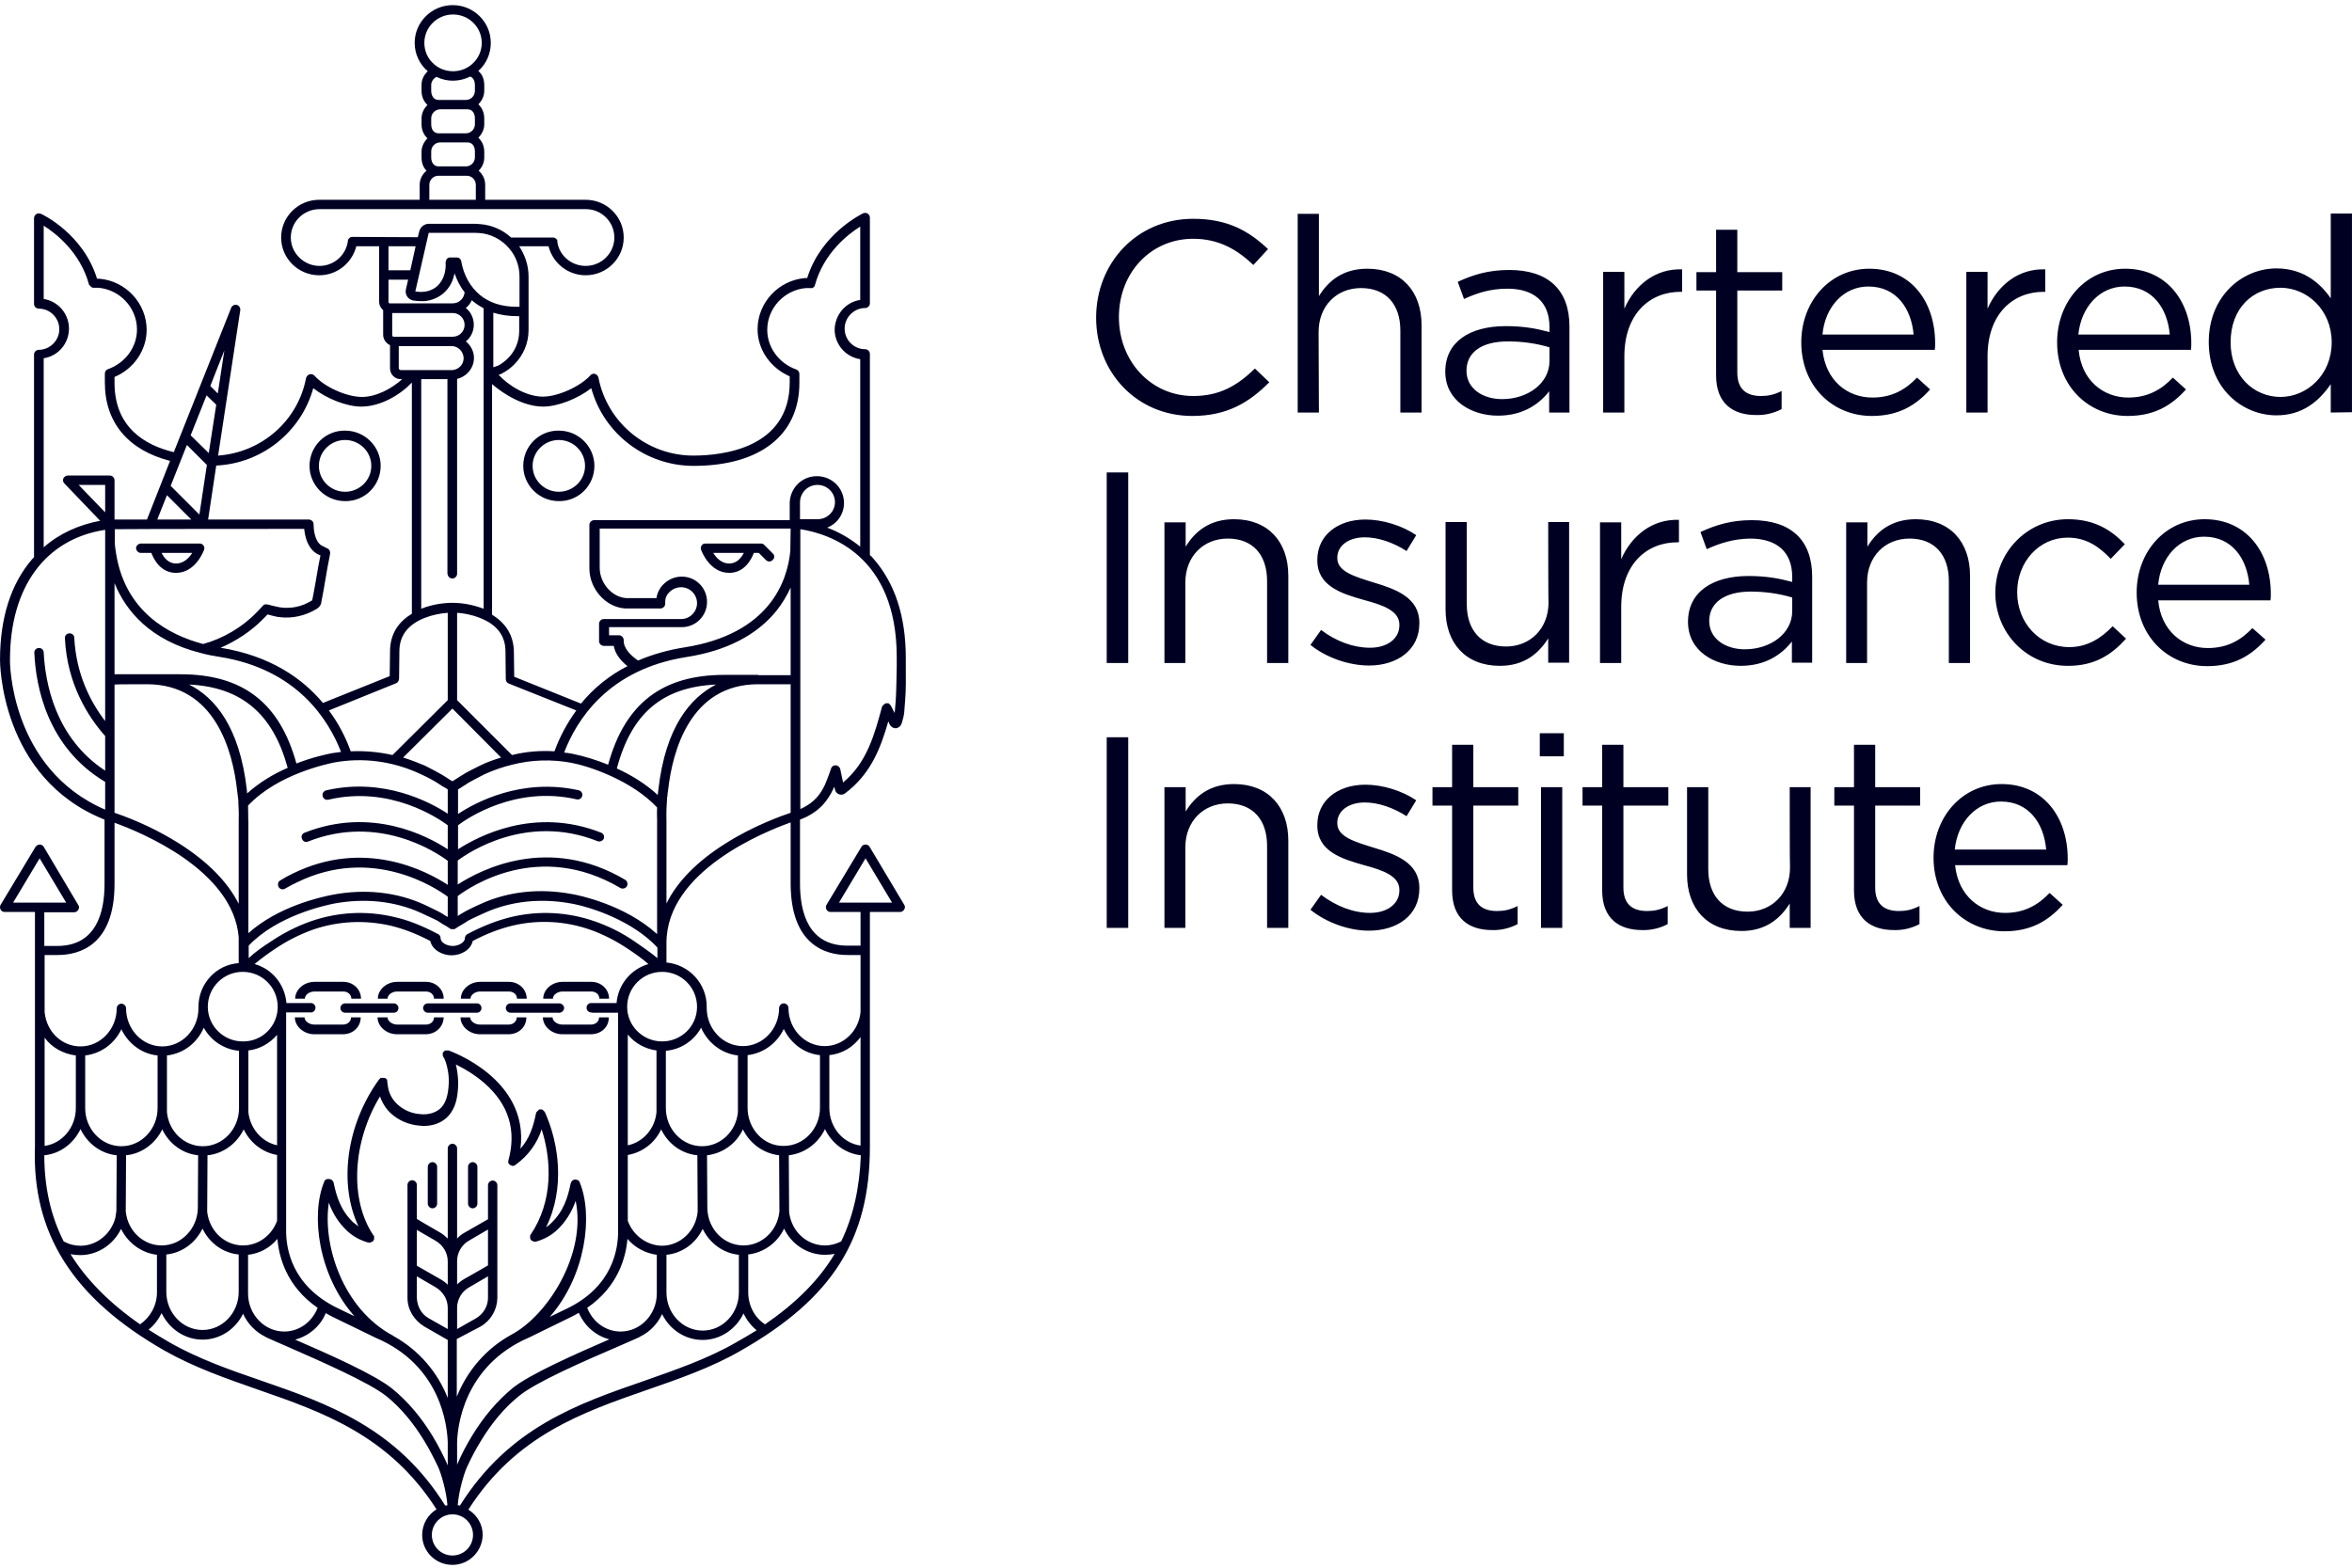 <svg width="150" height="100" viewBox="0 0 150 100" fill="none" xmlns="http://www.w3.org/2000/svg">
<path d="M76.035 26.533C72.513 26.533 69.906 23.767 69.906 20.265C69.906 16.783 72.493 13.957 76.095 13.957C78.303 13.957 79.637 14.733 80.87 15.888L79.935 16.902C78.9 15.927 77.746 15.231 76.095 15.231C73.388 15.231 71.359 17.4 71.359 20.226C71.359 23.051 73.408 25.26 76.095 25.26C77.766 25.26 78.881 24.623 80.035 23.509L80.95 24.384C79.657 25.678 78.264 26.533 76.035 26.533ZM84.114 26.315H82.761V13.639H84.114V18.892C84.711 17.917 85.646 17.141 87.198 17.141C89.387 17.141 90.661 18.594 90.661 20.743V26.315H89.308V21.081C89.308 19.41 88.392 18.375 86.8 18.375C85.248 18.375 84.094 19.509 84.094 21.181L84.114 26.315ZM93.526 23.648C93.526 24.802 94.581 25.459 95.794 25.459C97.446 25.459 98.819 24.444 98.819 23.031V22.156C97.963 21.897 97.068 21.778 96.172 21.778C94.461 21.778 93.526 22.494 93.526 23.648ZM93.367 19.071L92.969 17.977C93.964 17.519 94.939 17.221 96.252 17.221C98.719 17.221 100.093 18.474 100.093 20.823V26.315H98.799V24.961C98.162 25.777 97.128 26.514 95.536 26.514C93.864 26.514 92.173 25.578 92.173 23.708C92.173 21.798 93.745 20.803 96.033 20.803C97.187 20.803 98.003 20.962 98.819 21.181V20.862C98.819 19.25 97.824 18.415 96.133 18.415C95.038 18.415 94.203 18.693 93.367 19.071ZM103.595 26.315H102.242V17.34H103.595V19.688C104.251 18.196 105.565 17.121 107.276 17.181V18.614H107.176C105.207 18.614 103.595 20.027 103.595 22.733C103.595 22.753 103.595 26.315 103.595 26.315ZM110.798 23.767C110.798 24.862 111.415 25.26 112.31 25.26C112.768 25.26 113.146 25.18 113.624 24.942V26.096C113.126 26.354 112.569 26.494 111.992 26.474C110.539 26.474 109.445 25.757 109.445 23.947V18.534H108.191V17.36H109.445V14.654H110.798V17.36H113.663V18.534H110.798V23.767ZM122.041 21.34C121.901 19.708 120.966 18.276 119.155 18.276C117.583 18.276 116.39 19.569 116.23 21.34H122.041ZM119.414 25.359C120.648 25.359 121.523 24.862 122.26 24.086L123.095 24.842C122.18 25.857 121.086 26.533 119.374 26.533C116.887 26.533 114.877 24.643 114.877 21.837C114.877 19.231 116.708 17.141 119.215 17.141C121.882 17.141 123.414 19.25 123.414 21.897C123.414 22.016 123.414 22.156 123.394 22.315H116.23C116.429 24.285 117.822 25.359 119.414 25.359ZM126.757 26.315H125.404V17.34H126.757V19.688C127.413 18.196 128.727 17.121 130.438 17.181V18.614H130.339C128.369 18.614 126.757 20.027 126.757 22.733V26.315ZM138.378 21.34C138.238 19.708 137.303 18.276 135.492 18.276C133.92 18.276 132.726 19.569 132.547 21.34H138.378ZM135.731 25.359C136.965 25.359 137.84 24.862 138.577 24.086L139.412 24.842C138.497 25.857 137.403 26.533 135.691 26.533C133.204 26.533 131.194 24.643 131.194 21.837C131.194 19.231 133.025 17.141 135.532 17.141C138.199 17.141 139.751 19.25 139.751 21.897C139.751 22.016 139.751 22.156 139.731 22.315H132.567C132.746 24.285 134.159 25.359 135.731 25.359ZM145.442 18.355C143.691 18.355 142.258 19.648 142.258 21.837C142.258 23.966 143.73 25.32 145.442 25.32C147.113 25.32 148.705 23.927 148.705 21.837C148.705 19.748 147.113 18.355 145.442 18.355ZM148.645 26.315V24.504C147.909 25.578 146.854 26.494 145.183 26.494C143.014 26.494 140.865 24.782 140.865 21.817C140.865 18.872 143.014 17.121 145.183 17.121C146.854 17.121 147.949 18.017 148.645 19.032V13.619H149.998V26.295L148.645 26.315Z" fill="#000023"/>
<path d="M70.581 42.293H71.954V30.135H70.581V42.293ZM75.596 42.293H74.263V33.319H75.616V34.871C76.213 33.896 77.148 33.12 78.7 33.12C80.889 33.12 82.162 34.572 82.162 36.722V42.293H80.809V37.06C80.809 35.388 79.894 34.354 78.302 34.354C76.75 34.354 75.596 35.488 75.596 37.159V42.293ZM87.316 42.452C86.023 42.452 84.59 41.955 83.575 41.139L84.252 40.184C85.227 40.92 86.321 41.318 87.376 41.318C88.45 41.318 89.246 40.761 89.246 39.886V39.846C89.246 38.95 88.172 38.592 86.998 38.274C85.585 37.876 84.013 37.398 84.013 35.747V35.707C84.013 34.155 85.306 33.14 87.077 33.14C88.172 33.14 89.406 33.518 90.321 34.135L89.704 35.15C88.868 34.612 87.913 34.274 87.038 34.274C85.983 34.274 85.287 34.831 85.287 35.568V35.607C85.287 36.463 86.401 36.781 87.615 37.159C89.008 37.577 90.52 38.114 90.52 39.726V39.766C90.52 41.458 89.107 42.452 87.316 42.452ZM98.738 33.299H100.071V42.273H98.738V40.721C98.121 41.696 97.206 42.472 95.654 42.472C93.465 42.472 92.191 41.02 92.191 38.871V33.299H93.544V38.532C93.544 40.204 94.46 41.239 96.052 41.239C97.584 41.239 98.758 40.104 98.758 38.433C98.738 38.453 98.738 33.299 98.738 33.299ZM103.394 42.293H102.041V33.319H103.394V35.667C104.051 34.175 105.364 33.1 107.076 33.16V34.592H106.976C105.006 34.592 103.394 36.005 103.394 38.712V42.293ZM109.006 39.607C109.006 40.761 110.06 41.418 111.274 41.418C112.926 41.418 114.299 40.403 114.299 38.99V38.114C113.443 37.856 112.548 37.736 111.652 37.736C109.961 37.736 109.006 38.473 109.006 39.607ZM108.847 35.03L108.449 33.936C109.443 33.478 110.419 33.18 111.732 33.18C114.199 33.18 115.572 34.433 115.572 36.781V42.273H114.279V40.92C113.642 41.736 112.607 42.472 111.015 42.472C109.344 42.472 107.653 41.537 107.653 39.667C107.653 37.756 109.225 36.742 111.513 36.742C112.667 36.742 113.483 36.901 114.299 37.12V36.801C114.299 35.189 113.304 34.354 111.612 34.354C110.538 34.373 109.682 34.652 108.847 35.03ZM119.094 42.293H117.741V33.319H119.094V34.871C119.691 33.896 120.627 33.12 122.179 33.12C124.368 33.12 125.641 34.572 125.641 36.722V42.293H124.288V37.06C124.288 35.388 123.373 34.354 121.781 34.354C120.229 34.354 119.074 35.488 119.074 37.159V42.293H119.094ZM127.253 37.816C127.253 35.269 129.243 33.12 131.889 33.12C133.6 33.12 134.675 33.836 135.511 34.712L134.615 35.647C133.899 34.911 133.103 34.294 131.869 34.294C130.039 34.294 128.646 35.846 128.646 37.776C128.646 39.746 130.078 41.278 131.969 41.278C133.123 41.278 134.018 40.701 134.735 39.945L135.59 40.741C134.675 41.756 133.6 42.472 131.909 42.472C129.243 42.492 127.253 40.363 127.253 37.816ZM143.45 37.299C143.311 35.667 142.376 34.234 140.565 34.234C138.993 34.234 137.799 35.528 137.64 37.299H143.45ZM140.804 41.338C142.038 41.338 142.913 40.841 143.649 40.065L144.485 40.801C143.57 41.816 142.475 42.492 140.764 42.492C138.277 42.492 136.267 40.602 136.267 37.796C136.267 35.189 138.098 33.12 140.605 33.12C143.271 33.12 144.823 35.229 144.823 37.876C144.823 37.995 144.823 38.134 144.803 38.294H137.64C137.819 40.244 139.212 41.338 140.804 41.338ZM70.581 59.187H71.954V47.029H70.581V59.187ZM75.596 59.187H74.263V50.213H75.616V51.765C76.213 50.79 77.148 50.014 78.7 50.014C80.889 50.014 82.162 51.467 82.162 53.616V59.187H80.809V53.954C80.809 52.282 79.894 51.248 78.302 51.248C76.75 51.248 75.596 52.382 75.596 54.053V59.187ZM83.575 58.033L84.252 57.078C85.227 57.814 86.321 58.232 87.376 58.232C88.45 58.232 89.246 57.675 89.246 56.799V56.76C89.246 55.864 88.172 55.506 86.998 55.188C85.585 54.79 84.013 54.312 84.013 52.66V52.621C84.013 51.069 85.306 50.054 87.077 50.054C88.172 50.054 89.406 50.432 90.321 51.049L89.704 52.063C88.868 51.526 87.913 51.188 87.038 51.188C85.983 51.188 85.287 51.745 85.287 52.481V52.521C85.287 53.377 86.401 53.695 87.615 54.073C89.008 54.491 90.52 55.028 90.52 56.64V56.68C90.52 58.391 89.107 59.366 87.296 59.366C86.023 59.366 84.59 58.849 83.575 58.033ZM93.962 56.62C93.962 57.715 94.579 58.113 95.475 58.113C95.932 58.113 96.31 58.033 96.788 57.794V58.948C96.29 59.207 95.733 59.346 95.156 59.327C93.704 59.327 92.609 58.61 92.609 56.799V51.387H91.356V50.213H92.609V47.507H93.962V50.213H96.828V51.387H93.962V56.62ZM98.28 59.187H99.633V50.213H98.28V59.187ZM98.201 48.243H99.733V46.77H98.201V48.243ZM103.534 56.62C103.534 57.715 104.15 58.113 105.046 58.113C105.504 58.113 105.882 58.033 106.359 57.794V58.948C105.862 59.207 105.305 59.346 104.728 59.327C103.275 59.327 102.18 58.61 102.18 56.799V51.387H100.927V50.213H102.18V47.507H103.534V50.213H106.399V51.387H103.534V56.62ZM114.14 50.213H115.473V59.187H114.14V57.635C113.523 58.61 112.607 59.386 111.055 59.386C108.866 59.386 107.593 57.934 107.593 55.785V50.213H108.946V55.446C108.946 57.118 109.861 58.153 111.453 58.153C112.985 58.153 114.159 57.018 114.159 55.347C114.14 55.347 114.14 50.213 114.14 50.213ZM119.592 56.62C119.592 57.715 120.209 58.113 121.104 58.113C121.562 58.113 121.94 58.033 122.417 57.794V58.948C121.92 59.207 121.363 59.346 120.786 59.327C119.333 59.327 118.239 58.61 118.239 56.799V51.387H116.985V50.213H118.239V47.507H119.592V50.213H122.457V51.387H119.592V56.62ZM130.496 54.193C130.357 52.561 129.422 51.128 127.611 51.128C126.039 51.128 124.845 52.422 124.666 54.193H130.496ZM127.87 58.232C129.103 58.232 129.979 57.735 130.715 56.959L131.551 57.715C130.636 58.73 129.541 59.406 127.83 59.406C125.343 59.406 123.313 57.516 123.313 54.71C123.313 52.103 125.144 50.014 127.651 50.014C130.317 50.014 131.869 52.123 131.869 54.77C131.869 54.889 131.869 55.028 131.849 55.188H124.686C124.885 57.138 126.278 58.232 127.87 58.232ZM57.13 44.621C57.11 44.86 57.09 45.119 57.07 45.358C57.07 45.397 57.05 45.437 57.05 45.477L56.831 45.039C56.812 45.019 56.792 44.98 56.772 44.96L56.752 44.94L56.732 44.92L56.712 44.9L56.692 44.88L56.652 44.86H56.632C56.612 44.86 56.612 44.86 56.593 44.86H56.533C56.513 44.86 56.493 44.86 56.473 44.88C56.453 44.88 56.453 44.88 56.433 44.9H56.413L56.394 44.92L56.374 44.94L56.354 44.96L56.334 44.98L56.314 44.999L56.294 45.019L56.274 45.039C56.274 45.039 56.274 45.059 56.254 45.079C55.777 46.83 55.299 48.641 53.767 49.914L53.588 49.059C53.548 48.9 53.389 48.8 53.23 48.82C53.13 48.84 53.051 48.9 53.011 48.999C52.971 49.099 52.931 49.218 52.892 49.337C52.812 49.576 52.712 49.815 52.613 50.054C52.354 50.611 51.956 51.208 51.041 51.606V33.757C52.852 34.035 57.19 35.388 57.19 41.915C57.19 42.114 57.19 42.333 57.19 42.532C57.17 43.248 57.17 43.945 57.13 44.621ZM51.021 32.045C51.021 31.428 51.518 30.931 52.135 30.931C52.752 30.931 53.25 31.428 53.25 32.026C53.25 32.642 52.752 33.12 52.135 33.12H51.021C51.021 33.14 51.021 32.045 51.021 32.045ZM54.046 60.918H54.881V64.56C54.762 65.794 53.767 66.729 52.593 66.729C51.319 66.729 50.285 65.634 50.285 64.301C50.285 64.142 50.145 64.003 49.986 64.003C49.827 64.003 49.688 64.142 49.688 64.301C49.688 65.634 48.653 66.729 47.38 66.729C46.106 66.729 45.071 65.634 45.071 64.301C45.071 64.261 45.071 64.242 45.071 64.202C45.071 62.749 43.957 61.535 42.504 61.396V60.142C42.504 55.546 48.812 53.038 50.424 52.461V56.342C50.424 60.321 52.693 60.918 54.046 60.918ZM54.881 73.076C53.747 72.917 52.892 71.903 52.892 70.669V67.306C53.687 67.226 54.404 66.808 54.881 66.152V73.076ZM53.648 79.185L53.608 79.205C53.289 79.365 52.951 79.444 52.613 79.444C51.558 79.444 50.643 78.708 50.384 77.633C50.344 77.494 50.325 77.355 50.325 77.215C50.325 77.156 50.325 77.096 50.325 77.056L50.305 73.693C51.319 73.574 52.175 72.937 52.613 72.022C53.051 72.937 53.886 73.574 54.901 73.693C54.822 75.763 54.424 77.574 53.648 79.185ZM48.792 84.478C48.116 84.041 47.718 83.265 47.718 82.429V80.021C48.713 79.902 49.568 79.285 50.006 78.37C50.484 79.384 51.498 80.041 52.613 80.041C52.832 80.041 53.031 80.021 53.23 79.981C52.235 81.653 50.782 83.105 48.792 84.478ZM46.942 85.632C45.111 86.687 43.062 87.384 41.092 88.08C36.833 89.553 32.456 91.065 29.331 96.04C29.292 96.02 29.252 96.02 29.192 96.02C29.252 95.144 29.59 94.01 29.769 93.612C30.048 92.995 30.346 92.438 30.665 91.921C31.361 90.766 32.177 89.791 33.092 89.055C34.167 88.16 37.331 86.787 39.42 85.891C39.957 85.652 40.435 85.454 40.773 85.294L40.793 85.274C41.43 84.976 41.927 84.459 42.226 83.822C42.703 84.797 43.678 85.473 44.813 85.473C45.947 85.473 46.942 84.777 47.419 83.782C47.618 84.2 47.897 84.558 48.255 84.856C47.837 85.115 47.399 85.374 46.942 85.632ZM28.854 99.223C28.118 99.223 27.541 98.626 27.541 97.91C27.541 97.194 28.137 96.597 28.854 96.597C29.59 96.597 30.167 97.194 30.167 97.91C30.167 98.626 29.59 99.223 28.854 99.223ZM16.636 88.06C14.666 87.384 12.617 86.667 10.786 85.613C10.328 85.354 9.89 85.075 9.473 84.817C9.831 84.538 10.109 84.16 10.308 83.762C10.786 84.757 11.781 85.453 12.915 85.453C14.049 85.453 15.024 84.777 15.502 83.802C15.8 84.459 16.318 84.976 16.934 85.274C16.934 85.274 16.954 85.274 16.954 85.294C17.293 85.454 17.77 85.652 18.308 85.891C20.397 86.807 23.541 88.18 24.635 89.055C25.551 89.791 26.366 90.766 27.063 91.921C27.381 92.438 27.68 93.015 27.958 93.612C28.137 94.01 28.476 95.144 28.535 96.02C28.496 96.02 28.456 96.04 28.396 96.04C25.292 91.065 20.894 89.533 16.636 88.06ZM8.935 84.478C6.985 83.125 5.513 81.633 4.498 80.001C4.697 80.041 4.896 80.061 5.115 80.061C6.229 80.061 7.224 79.404 7.721 78.389C8.159 79.285 9.015 79.922 10.01 80.041V82.449C10.01 83.265 9.592 84.021 8.935 84.478ZM4.06 79.185C3.224 77.534 2.826 75.703 2.826 73.693C3.841 73.594 4.697 72.937 5.135 72.022C5.572 72.937 6.428 73.594 7.443 73.693L7.423 77.136V77.235C7.403 77.375 7.383 77.514 7.363 77.653C7.105 78.708 6.169 79.464 5.135 79.464C4.776 79.464 4.438 79.384 4.14 79.225C4.1 79.205 4.06 79.185 4.06 79.185ZM0.837 57.575L2.528 54.75L4.219 57.575H0.837ZM4.836 67.326V70.689C4.836 71.902 3.981 72.937 2.846 73.096V66.192C3.304 66.828 4.04 67.226 4.836 67.326ZM3.185 60.918H3.682C5.035 60.918 7.304 60.321 7.304 56.382V56.362V52.481C8.895 53.058 14.865 55.466 15.223 59.784V61.436C13.771 61.535 12.656 62.769 12.656 64.222C12.656 64.261 12.656 64.281 12.656 64.321C12.656 65.654 11.622 66.749 10.348 66.749C9.075 66.749 8.04 65.654 8.04 64.321C8.04 64.162 7.901 64.023 7.741 64.023C7.582 64.023 7.443 64.162 7.443 64.321C7.443 65.654 6.408 66.749 5.135 66.749C3.941 66.749 2.966 65.814 2.846 64.56V64.54V60.918C2.826 60.918 3.185 60.918 3.185 60.918ZM0.638 42.074C0.638 37.438 2.906 34.373 6.707 33.797V45.994C5.771 44.781 4.856 43.01 4.737 40.681C4.737 40.522 4.597 40.383 4.418 40.403C4.259 40.403 4.12 40.542 4.14 40.721C4.279 43.606 5.592 45.696 6.707 46.95V49.158C3.523 47.069 2.886 43.567 2.787 41.617C2.787 41.458 2.647 41.318 2.468 41.338C2.309 41.338 2.17 41.477 2.19 41.657C2.289 43.786 3.005 47.666 6.707 49.875V51.646C0.618 49.019 0.618 42.134 0.638 42.074ZM6.707 30.931V32.682L5.015 30.931H6.707ZM2.787 22.852C3.722 22.713 4.398 21.897 4.398 20.962C4.398 20.007 3.702 19.211 2.787 19.072V14.395C3.543 14.873 5.115 16.087 5.672 18.136V18.156L5.692 18.176L5.712 18.196L5.732 18.216L5.751 18.236L5.771 18.256L5.791 18.276L5.811 18.295C5.811 18.295 5.831 18.295 5.831 18.315L5.851 18.335H5.871C5.891 18.335 5.911 18.335 5.931 18.355H5.95C6.03 18.355 6.189 18.355 6.269 18.355C7.662 18.474 8.736 19.648 8.736 21.021C8.736 22.136 8 23.151 6.886 23.549C6.766 23.588 6.687 23.708 6.687 23.827V24.404C6.687 26.971 8.199 28.722 10.845 29.399L9.373 33.14H7.304V30.633C7.304 30.473 7.164 30.334 7.005 30.334H4.319C4.199 30.334 4.1 30.414 4.04 30.513C4 30.633 4.02 30.752 4.1 30.832L6.388 33.219C5.015 33.478 3.782 34.035 2.787 34.911V22.852ZM11.92 28.384L13.194 29.658L12.716 32.821L10.885 30.991L11.92 28.384ZM13.174 25.22L13.791 25.817L13.313 28.901L12.159 27.767L13.174 25.22ZM14.308 22.355L13.89 25.101L13.412 24.623C13.412 24.603 14.308 22.355 14.308 22.355ZM19.979 24.762C20.815 25.419 22.088 25.936 23.043 25.936C24.277 25.936 25.531 25.18 26.267 24.404V39.149C25.471 39.627 24.874 40.383 24.874 41.557L24.854 43.129L20.596 44.84C19.302 43.288 17.253 41.836 14.069 41.318C15.084 40.88 16.039 40.244 16.775 39.487L16.915 39.348C16.974 39.288 17.014 39.249 17.074 39.189L17.193 39.229C17.412 39.288 17.631 39.348 17.85 39.368C18.666 39.468 19.482 39.269 20.178 38.851C20.357 38.751 20.477 38.592 20.496 38.393C20.576 37.975 20.675 37.458 20.755 36.96C20.835 36.443 20.934 35.946 21.034 35.428C21.034 35.388 21.034 35.368 21.054 35.329C21.073 35.189 21.014 35.05 20.894 34.99C20.835 34.971 20.775 34.931 20.735 34.911C20.656 34.871 20.576 34.831 20.496 34.791C20.059 34.513 19.999 33.737 19.999 33.458C19.999 33.379 19.979 33.299 19.919 33.239C19.86 33.18 19.78 33.14 19.701 33.14C19.123 33.14 16.178 33.14 13.273 33.14L13.791 29.697C16.716 29.558 19.203 27.548 19.979 24.762ZM25.551 23.608C25.531 23.608 25.491 23.588 25.471 23.569C25.451 23.549 25.431 23.529 25.431 23.489V22.076H28.814H28.834C29.252 22.096 29.57 22.454 29.57 22.872C29.55 23.27 29.252 23.569 28.854 23.608H25.551ZM25.053 21.459C25.033 21.439 25.013 21.419 25.013 21.38V19.967H28.854H28.874C29.292 19.967 29.63 20.305 29.63 20.723C29.63 21.141 29.292 21.479 28.874 21.479H28.854H25.113C25.093 21.479 25.053 21.479 25.053 21.459ZM24.814 19.33C24.794 19.31 24.775 19.29 24.775 19.25V17.838H26.028L25.889 18.455C25.809 18.773 26.008 19.091 26.347 19.171C26.366 19.171 26.366 19.171 26.386 19.171C26.605 19.211 26.824 19.211 27.043 19.211C27.521 19.171 27.958 18.992 28.297 18.693C28.615 18.415 28.854 18.017 28.953 17.579C28.973 17.539 28.973 17.48 28.993 17.44C29.152 17.897 29.351 18.295 29.63 18.634C29.61 19.032 29.272 19.35 28.874 19.35H28.854H24.874C24.854 19.37 24.814 19.35 24.814 19.33ZM22.506 15.112C22.367 15.092 22.228 15.191 22.188 15.331V15.35C22.188 15.35 22.188 15.35 22.188 15.37C22.068 16.286 21.292 16.962 20.377 16.962C19.382 16.962 18.546 16.146 18.546 15.151C18.546 14.156 19.362 13.341 20.377 13.341H37.37C38.365 13.341 39.181 14.156 39.181 15.151C39.181 16.146 38.365 16.962 37.351 16.962C36.435 16.962 35.639 16.286 35.54 15.39V15.37C35.54 15.35 35.54 15.35 35.54 15.35V15.331V15.311C35.54 15.291 35.52 15.271 35.5 15.271C35.5 15.251 35.48 15.251 35.48 15.251L35.46 15.231L35.44 15.211L35.42 15.191C35.401 15.191 35.401 15.171 35.381 15.171H35.361C35.341 15.151 35.301 15.151 35.261 15.151H32.595C32.057 14.654 31.361 14.355 30.625 14.296C30.525 14.296 30.426 14.276 30.326 14.276H27.342C27.063 14.276 26.824 14.475 26.745 14.733L26.645 15.132L22.506 15.112ZM27.958 11.211H29.769C30.088 11.211 30.346 11.47 30.346 11.789V12.744H27.381V11.789C27.381 11.47 27.64 11.211 27.958 11.211ZM28.078 9.082H29.809C30.147 9.082 30.287 9.361 30.287 9.659V10.037C30.287 10.356 30.028 10.614 29.709 10.614H27.978C27.64 10.614 27.501 10.336 27.501 10.037V9.659C27.501 9.341 27.759 9.082 28.078 9.082ZM27.501 5.799V5.421C27.501 5.202 27.64 5.003 27.839 4.904C28.516 5.242 29.311 5.222 29.988 4.884C30.207 4.963 30.287 5.202 30.287 5.421V5.799C30.287 6.117 30.028 6.376 29.709 6.376H27.978C27.64 6.376 27.501 6.078 27.501 5.799ZM28.078 6.973H29.809C30.147 6.973 30.287 7.252 30.287 7.55V7.928C30.287 8.247 30.028 8.505 29.709 8.505H27.978C27.64 8.505 27.501 8.227 27.501 7.928V7.55C27.501 7.232 27.759 6.973 28.078 6.973ZM27.063 2.735C27.063 1.74 27.879 0.924 28.894 0.924C29.909 0.924 30.724 1.74 30.724 2.735C30.724 3.73 29.909 4.545 28.894 4.545C27.879 4.545 27.063 3.749 27.063 2.735ZM33.112 20.166V21.121C33.112 21.778 32.853 22.414 32.376 22.872C32.197 23.051 31.998 23.191 31.799 23.31C31.739 23.33 31.58 23.39 31.461 23.429V19.947C31.918 20.086 32.416 20.166 32.933 20.166H33.112ZM50.404 35.13C50.225 37.06 49.091 40.443 43.639 41.298C42.624 41.458 41.629 41.736 40.694 42.134C40.256 41.836 39.758 41.378 39.778 40.841C39.778 40.681 39.659 40.542 39.5 40.522H39.48H38.843V40.005H43.479C44.375 40.005 45.091 39.288 45.091 38.393C45.091 37.498 44.375 36.781 43.479 36.781C42.663 36.781 41.967 37.398 41.868 38.154H40.037C40.017 38.154 39.977 38.154 39.957 38.154C39.022 38.095 38.246 37.199 38.246 36.204V33.717H50.424L50.404 35.13ZM48.355 43.049H46.206C42.226 43.049 39.858 44.88 38.783 48.78C38.047 48.482 37.291 48.243 36.515 48.084C36.336 48.044 36.157 48.024 35.978 48.004C36.754 45.974 38.743 42.711 43.758 41.915C46.345 41.517 48.275 40.502 49.529 38.95C49.887 38.493 50.185 37.995 50.424 37.478V43.069H48.355V43.049ZM42.504 52.282C42.504 52.282 42.484 51.825 42.524 51.248C42.524 51.128 42.544 51.029 42.544 50.889L42.564 50.77C42.564 50.671 42.584 50.551 42.604 50.432C42.882 47.905 44.017 43.646 48.355 43.646H50.424V51.845C49.847 52.044 48.076 52.66 46.285 53.795C44.474 54.929 43.181 56.242 42.504 57.635V52.282ZM42.226 66.43C40.992 66.43 39.997 65.435 39.997 64.222C39.997 62.988 40.992 61.993 42.226 61.993C43.459 61.993 44.454 62.988 44.454 64.222C44.454 65.455 43.459 66.43 42.226 66.43ZM47.061 70.947C46.942 72.181 45.947 73.116 44.773 73.116C43.499 73.116 42.465 72.022 42.465 70.689V67.027C43.42 66.948 44.255 66.391 44.713 65.555C45.131 66.51 46.007 67.206 47.061 67.326V70.947ZM42.504 80.041C43.519 79.942 44.375 79.305 44.813 78.389C45.25 79.285 46.106 79.942 47.121 80.041V82.449C47.121 83.782 46.086 84.876 44.813 84.876C43.539 84.876 42.504 83.782 42.504 82.449V82.429C42.504 82.409 42.504 80.041 42.504 80.041ZM40.037 77.872V73.673C40.972 73.514 41.768 72.897 42.166 72.042C42.604 72.957 43.459 73.594 44.474 73.693L44.494 76.977C44.494 76.996 44.494 77.295 44.494 77.295C44.375 78.529 43.38 79.464 42.206 79.464C41.251 79.444 40.375 78.807 40.037 77.872ZM40.037 65.993C40.475 66.53 41.131 66.908 41.868 67.007V70.947C41.768 72.002 41.012 72.858 40.037 73.057V65.993ZM37.45 83.424C39.44 82.051 39.917 80.18 40.017 79.026C40.495 79.583 41.151 79.942 41.888 80.041V82.508C41.888 83.842 40.853 84.936 39.579 84.936C38.644 84.936 37.808 84.339 37.45 83.424ZM29.152 92.179C29.152 92.12 29.152 92.06 29.152 92C29.172 91.164 29.491 87.145 33.749 85.314L36.475 83.981C36.634 83.901 36.773 83.822 36.913 83.742C37.291 84.598 38.007 85.215 38.863 85.434C36.754 86.349 33.769 87.662 32.674 88.558C31.719 89.354 30.844 90.368 30.108 91.582C29.769 92.139 29.451 92.736 29.192 93.333L29.152 93.433C29.152 93.453 29.152 92.179 29.152 92.179ZM20.775 83.762C20.914 83.842 21.054 83.921 21.213 84.001L23.959 85.334C28.177 87.125 28.516 91.025 28.555 91.98C28.555 92.04 28.555 92.12 28.555 92.179V93.473C28.277 92.836 27.958 92.219 27.6 91.622C26.864 90.408 26.008 89.393 25.033 88.597C23.919 87.682 20.934 86.369 18.825 85.453C19.701 85.215 20.437 84.598 20.775 83.762ZM15.82 80.041C16.556 79.961 17.213 79.603 17.691 79.026C17.79 80.18 18.268 82.051 20.258 83.424C19.899 84.339 19.064 84.936 18.128 84.936C16.855 84.936 15.82 83.842 15.82 82.508V80.041ZM13.213 77.295L13.233 73.693C14.248 73.594 15.104 72.937 15.542 72.042C15.96 72.897 16.736 73.514 17.671 73.673V77.872C17.332 78.807 16.477 79.444 15.502 79.444C14.328 79.444 13.353 78.529 13.213 77.295ZM10.607 80.021C11.622 79.922 12.477 79.265 12.915 78.37C13.353 79.285 14.208 79.922 15.223 80.021V82.309V82.409C15.223 83.742 14.188 84.837 12.915 84.837C11.642 84.837 10.607 83.742 10.607 82.409C10.607 82.429 10.607 80.021 10.607 80.021ZM15.243 67.027V70.689C15.243 72.022 14.208 73.116 12.935 73.116C11.761 73.116 10.766 72.181 10.647 70.947V67.326C11.701 67.206 12.577 66.53 12.995 65.555C13.452 66.391 14.308 66.948 15.243 67.027ZM17.671 66.012V73.057C16.696 72.838 15.96 72.002 15.84 70.947V67.007C16.556 66.928 17.213 66.55 17.671 66.012ZM15.482 61.993C16.716 61.993 17.711 62.988 17.711 64.222C17.711 65.455 16.716 66.45 15.482 66.43C14.248 66.43 13.253 65.435 13.253 64.222C13.253 62.988 14.248 61.993 15.482 61.993ZM9.373 43.646C13.711 43.646 14.845 47.905 15.124 50.432C15.144 50.551 15.144 50.651 15.164 50.77L15.184 50.909C15.203 51.029 15.203 51.128 15.203 51.267C15.243 51.864 15.223 52.302 15.223 52.322V57.655C14.527 56.262 13.253 54.969 11.443 53.815C10.149 52.999 8.756 52.342 7.304 51.845V43.666C7.304 43.646 9.373 43.646 9.373 43.646ZM27.103 39.408C27.56 39.229 28.058 39.129 28.555 39.09V44.661L25.033 48.163C24.158 47.964 23.262 47.885 22.367 47.925C22.029 46.989 21.571 46.114 20.974 45.318L25.252 43.587C25.372 43.547 25.431 43.427 25.451 43.308L25.471 41.537C25.471 40.542 26.028 39.826 27.103 39.408ZM32.654 48.163L29.152 44.661V39.09C29.491 39.109 30.028 39.189 30.585 39.408C31.68 39.826 32.237 40.542 32.237 41.557L32.257 43.328C32.257 43.447 32.336 43.567 32.456 43.606L36.754 45.318C36.177 46.114 35.699 46.989 35.361 47.925C34.445 47.865 33.53 47.944 32.654 48.163ZM25.71 48.322L28.854 45.198L31.958 48.322C31.5 48.462 31.043 48.621 30.605 48.84C30.227 49.019 29.65 49.318 29.491 49.437C29.411 49.477 29.292 49.556 29.172 49.636L28.854 49.835C28.754 49.775 28.635 49.715 28.535 49.636C28.416 49.556 28.277 49.477 28.217 49.437C28.058 49.337 27.461 49.019 27.103 48.84C26.625 48.641 26.168 48.462 25.71 48.322ZM15.761 50.611C15.761 50.531 15.741 50.452 15.741 50.372C15.283 46.353 13.691 44.482 12.059 43.666C15.402 43.825 17.412 45.537 18.347 48.979C17.472 49.357 16.556 49.895 15.761 50.611ZM15.82 51.387C17.73 49.357 20.934 48.721 21.292 48.641C23.123 48.303 25.033 48.541 26.824 49.377C27.182 49.536 27.739 49.835 27.879 49.934C27.958 49.994 28.078 50.054 28.217 50.153C28.337 50.213 28.456 50.292 28.555 50.352V51.904C27.441 51.168 24.456 49.576 20.815 50.412C20.656 50.452 20.536 50.591 20.576 50.77C20.616 50.949 20.755 51.049 20.934 51.009H20.954C24.854 50.093 27.939 52.183 28.555 52.641V54.173C27.282 53.337 23.7 51.427 19.422 53.118C19.263 53.178 19.183 53.357 19.263 53.516C19.322 53.675 19.502 53.755 19.661 53.675C24.158 51.904 27.839 54.372 28.555 54.909V56.441C27.182 55.546 23.242 53.476 18.666 55.725C18.407 55.844 18.128 56.003 17.87 56.163C17.73 56.242 17.691 56.421 17.77 56.581C17.85 56.72 18.049 56.779 18.188 56.68C18.427 56.541 18.686 56.401 18.944 56.282C23.74 53.934 27.799 56.64 28.555 57.197V58.491C28.436 58.431 28.317 58.352 28.197 58.272C28.078 58.192 27.7 58.013 27.083 57.715C25.312 56.899 23.262 56.68 21.193 57.078C20.377 57.237 17.73 57.834 15.84 59.526V52.342C15.82 52.282 15.84 51.924 15.82 51.387ZM40.514 60.083C39.718 59.526 38.843 59.088 37.928 58.769C36.216 58.172 34.366 58.073 32.615 58.491C31.719 58.71 30.824 59.048 29.809 59.585C29.709 59.645 29.65 59.744 29.65 59.844C29.65 60.122 29.232 60.341 28.874 60.341C28.496 60.341 28.098 60.122 28.098 59.844C28.098 59.724 28.038 59.625 27.939 59.585C26.924 59.048 26.028 58.69 25.133 58.491C23.362 58.073 21.531 58.172 19.82 58.769C18.904 59.088 18.029 59.545 17.233 60.083C16.775 60.381 16.278 60.719 15.86 61.117V60.321C17.671 58.411 20.715 57.755 21.312 57.635C23.262 57.277 25.192 57.476 26.844 58.232C27.501 58.531 27.819 58.69 27.899 58.73C27.978 58.789 28.118 58.869 28.237 58.948C28.416 59.048 28.615 59.167 28.695 59.227L28.715 59.247C28.735 59.247 28.754 59.267 28.774 59.267H28.814H28.834C28.854 59.267 28.854 59.267 28.874 59.267H28.894C28.914 59.267 28.913 59.267 28.933 59.267H28.953C28.973 59.267 28.973 59.267 28.993 59.267C28.993 59.267 29.013 59.267 29.013 59.247C29.033 59.247 29.033 59.227 29.053 59.227C29.212 59.127 29.351 59.028 29.511 58.948C29.65 58.869 29.769 58.789 29.849 58.73C29.928 58.69 30.227 58.531 30.903 58.232C32.575 57.476 34.485 57.277 36.435 57.635C37.749 57.874 40.355 58.749 41.927 60.441V61.117C41.47 60.739 40.972 60.401 40.514 60.083ZM27.779 82.111C28.257 82.389 28.555 82.886 28.555 83.424V83.444V84.777L27.361 84.1C26.884 83.842 26.605 83.344 26.585 82.787V81.414L27.779 82.111ZM26.585 78.449L26.784 78.569L27.779 79.146C28.257 79.424 28.555 79.922 28.555 80.459V81.951C28.416 81.812 28.257 81.693 28.078 81.593L26.585 80.737V80.678C26.585 80.678 26.585 80.678 26.585 80.658C26.585 80.678 26.585 78.449 26.585 78.449ZM30.645 84.618C31.301 84.24 31.699 83.563 31.719 82.807V80.678V80.658V77.932V75.604C31.719 75.444 31.58 75.305 31.421 75.305C31.262 75.305 31.122 75.444 31.122 75.604V77.773L29.63 78.628C29.451 78.728 29.292 78.847 29.152 79.006V73.256C29.152 73.096 29.013 72.957 28.854 72.957C28.695 72.957 28.555 73.096 28.555 73.256V79.006C28.416 78.867 28.257 78.728 28.078 78.628L27.083 78.051L26.585 77.753V75.584C26.585 75.424 26.446 75.285 26.287 75.285C26.128 75.285 25.988 75.424 25.988 75.584V77.912V80.658V80.678V80.917V82.787C25.988 83.543 26.406 84.22 27.063 84.618L28.555 85.473V89.174C27.899 87.503 26.685 86.11 25.113 85.235L25.093 85.215C21.849 83.503 20.556 79.384 20.974 76.718C21.213 77.394 21.591 77.991 22.108 78.489C22.506 78.867 22.984 79.126 23.501 79.265H23.521C23.541 79.265 23.561 79.265 23.561 79.265C23.601 79.265 23.62 79.265 23.66 79.245L23.68 79.225C23.7 79.225 23.72 79.205 23.72 79.205H23.74H23.76C23.8 79.165 23.839 79.106 23.859 79.046C23.859 79.026 23.859 79.026 23.859 79.006V78.986V78.947V78.927C23.859 78.907 23.859 78.907 23.859 78.887V78.867L23.839 78.827L23.82 78.807C22.267 76.519 22.486 72.818 24.237 69.933C24.257 70.012 24.277 70.072 24.317 70.151C24.456 70.47 24.655 70.768 24.914 71.007C25.411 71.465 26.048 71.743 26.745 71.803C26.824 71.803 26.924 71.823 27.003 71.823C27.6 71.823 28.098 71.644 28.476 71.305C28.874 70.947 29.132 70.37 29.192 69.634C29.252 69.057 29.212 68.48 29.073 67.903C29.57 68.142 30.267 68.54 30.923 69.117C32.456 70.47 32.953 72.121 32.416 74.052C32.416 74.071 32.416 74.071 32.416 74.091V74.111V74.131V74.151C32.416 74.171 32.416 74.171 32.416 74.171V74.191C32.416 74.191 32.416 74.211 32.436 74.211L32.456 74.231C32.456 74.251 32.475 74.251 32.495 74.27C32.495 74.27 32.495 74.29 32.515 74.29C32.535 74.31 32.535 74.31 32.555 74.33C32.555 74.33 32.555 74.33 32.575 74.33C32.615 74.35 32.654 74.37 32.714 74.37C32.754 74.37 32.774 74.37 32.794 74.35C32.814 74.35 32.814 74.35 32.834 74.33C32.853 74.33 32.853 74.31 32.873 74.31C32.873 74.31 32.893 74.31 32.893 74.29C33.669 73.733 34.246 72.957 34.545 72.042C35.182 74.032 35.281 76.618 33.848 78.748C33.848 78.748 33.848 78.767 33.828 78.767L33.809 78.807V78.827C33.809 78.847 33.809 78.847 33.809 78.867V78.887C33.809 78.907 33.809 78.907 33.809 78.927V78.947C33.809 78.966 33.809 78.966 33.809 78.986C33.828 79.046 33.868 79.106 33.908 79.146H33.928H33.948C33.968 79.165 33.988 79.165 33.988 79.165L34.008 79.185C34.028 79.205 34.067 79.205 34.107 79.205C34.127 79.205 34.127 79.205 34.147 79.205H34.167C34.684 79.066 35.162 78.807 35.56 78.429C36.077 77.932 36.475 77.295 36.714 76.599C37.41 79.981 34.943 83.901 32.615 85.135C31.023 86.011 29.809 87.403 29.132 89.095V85.414L30.645 84.618ZM29.152 83.424C29.152 82.886 29.451 82.369 29.928 82.111C29.948 82.111 30.565 81.732 31.122 81.414V82.707V82.787C31.122 83.324 30.824 83.822 30.346 84.1L29.152 84.777V83.424ZM31.122 80.698V80.718C30.525 81.056 29.65 81.573 29.63 81.573C29.451 81.673 29.292 81.792 29.152 81.931V80.519V80.439C29.152 79.902 29.451 79.384 29.928 79.126L31.122 78.429V80.658C31.122 80.678 31.122 80.698 31.122 80.698ZM37.808 64.6H39.42V64.659V78.469C39.44 79.723 39.042 82.051 36.216 83.444L35.062 84.001C37.351 81.394 37.848 77.534 36.972 75.424C36.972 75.405 36.953 75.385 36.953 75.365C36.953 75.345 36.933 75.345 36.913 75.325L36.893 75.305C36.873 75.285 36.873 75.285 36.853 75.285C36.833 75.265 36.813 75.265 36.793 75.265L36.754 75.245H36.734H36.694C36.674 75.245 36.674 75.245 36.654 75.245H36.634C36.535 75.265 36.435 75.345 36.415 75.444C36.415 75.464 36.415 75.464 36.395 75.484C36.216 76.36 35.958 77.255 35.142 78.031C35.042 78.131 34.943 78.21 34.824 78.29C36.057 75.803 35.639 72.937 34.764 70.967L34.744 70.947C34.744 70.927 34.724 70.907 34.704 70.888L34.684 70.868L34.664 70.848L34.644 70.828L34.624 70.808C34.624 70.808 34.605 70.808 34.605 70.788C34.585 70.788 34.585 70.788 34.565 70.768H34.545C34.525 70.768 34.505 70.768 34.505 70.768H34.485C34.465 70.768 34.465 70.768 34.445 70.768H34.425H34.406C34.386 70.768 34.386 70.768 34.366 70.788L34.346 70.808L34.326 70.828L34.306 70.848C34.306 70.848 34.286 70.848 34.286 70.868L34.266 70.888L34.246 70.907L34.227 70.927C34.227 70.927 34.227 70.947 34.207 70.947C34.207 70.967 34.207 70.967 34.187 70.987V71.007C34.008 71.883 33.769 72.619 33.192 73.275C33.769 68.798 28.655 67.027 28.615 67.007H28.595H28.575H28.535H28.516C28.496 67.007 28.496 67.007 28.476 67.007H28.456C28.436 67.007 28.436 67.007 28.416 67.007H28.396L28.376 67.027H28.356L28.337 67.047L28.317 67.067C28.297 67.087 28.297 67.087 28.277 67.107L28.257 67.127C28.257 67.147 28.237 67.147 28.237 67.167V67.186C28.237 67.206 28.237 67.206 28.237 67.226V67.246V67.266V67.286V67.306V67.326V67.346L28.257 67.366V67.385C28.396 67.584 28.496 67.903 28.575 68.361C28.635 68.699 28.635 69.077 28.595 69.435C28.535 70.032 28.356 70.47 28.058 70.728C27.759 70.987 27.302 71.126 26.784 71.067C26.247 71.027 25.73 70.808 25.332 70.43C25.033 70.151 24.834 69.793 24.755 69.395C24.735 69.256 24.715 69.136 24.695 68.997V68.977C24.695 68.957 24.695 68.957 24.695 68.938V68.918C24.695 68.898 24.675 68.878 24.675 68.858C24.655 68.838 24.635 68.818 24.615 68.798L24.596 68.778H24.576C24.576 68.778 24.576 68.778 24.556 68.778C24.536 68.758 24.516 68.758 24.496 68.758H24.476C24.456 68.758 24.456 68.758 24.436 68.758H24.416C24.396 68.758 24.396 68.758 24.377 68.758H24.357H24.337C24.317 68.758 24.317 68.758 24.297 68.758H24.277C24.277 68.758 24.257 68.758 24.257 68.778L24.237 68.798L24.218 68.818L24.198 68.838L24.178 68.858L24.158 68.878C22.068 71.783 21.591 75.544 22.864 78.23C22.745 78.151 22.645 78.051 22.526 77.972C21.71 77.195 21.451 76.28 21.273 75.424C21.273 75.405 21.273 75.405 21.253 75.385C21.253 75.365 21.233 75.345 21.213 75.325C21.193 75.305 21.193 75.285 21.173 75.285C21.153 75.265 21.113 75.225 21.073 75.225C21.054 75.225 21.034 75.206 21.014 75.206H20.994H20.954C20.934 75.206 20.914 75.206 20.914 75.206H20.894C20.875 75.206 20.855 75.206 20.835 75.225H20.815C20.795 75.225 20.795 75.245 20.775 75.245L20.755 75.265L20.735 75.285L20.715 75.305L20.695 75.325C20.675 75.345 20.675 75.365 20.675 75.385C19.8 77.494 20.297 81.354 22.606 83.961L21.451 83.404C18.626 81.991 18.228 79.683 18.248 78.429V64.639V64.58H19.8C19.959 64.6 20.118 64.46 20.118 64.301C20.138 64.142 19.999 63.983 19.84 63.983C19.82 63.983 19.8 63.983 19.8 63.983H18.268C18.168 62.809 17.372 61.814 16.238 61.495C16.636 61.157 17.074 60.839 17.492 60.56C18.248 60.043 19.064 59.625 19.939 59.307C21.551 58.749 23.262 58.67 24.914 59.048C25.73 59.247 26.526 59.545 27.441 60.023C27.56 60.58 28.197 60.938 28.794 60.938C29.391 60.938 30.028 60.6 30.147 60.023C31.063 59.545 31.859 59.247 32.674 59.048C34.326 58.65 36.057 58.749 37.649 59.307C38.485 59.605 39.301 60.023 40.097 60.56C40.514 60.839 40.972 61.157 41.35 61.495C40.216 61.834 39.42 62.809 39.321 63.983H37.729C37.569 63.963 37.41 64.102 37.41 64.261C37.39 64.421 37.53 64.58 37.689 64.58C37.788 64.6 37.788 64.6 37.808 64.6ZM39.34 49.019C40.276 45.497 42.246 43.825 45.668 43.666C44.036 44.502 42.445 46.353 41.987 50.372C41.967 50.492 41.967 50.611 41.947 50.71C41.171 49.994 40.256 49.437 39.34 49.019ZM41.907 51.506C41.888 51.964 41.907 52.282 41.907 52.282V59.585C39.838 57.695 36.873 57.098 36.515 57.038C34.425 56.64 32.396 56.859 30.625 57.675C30.008 57.953 29.63 58.153 29.511 58.232C29.431 58.272 29.311 58.352 29.192 58.431V57.157C29.988 56.561 34.366 53.576 39.559 56.64C39.699 56.72 39.878 56.68 39.977 56.541C40.057 56.401 40.017 56.222 39.878 56.123C34.963 53.218 30.645 55.486 29.192 56.421V54.889C29.889 54.372 33.59 51.864 38.107 53.655C38.266 53.715 38.445 53.636 38.505 53.496C38.564 53.337 38.485 53.178 38.346 53.118C34.067 51.427 30.485 53.357 29.212 54.173V52.641C29.789 52.203 32.873 50.093 36.773 50.989C36.933 51.029 37.092 50.929 37.132 50.77C37.172 50.611 37.072 50.452 36.913 50.412C33.271 49.596 30.306 51.188 29.212 51.924V50.352C29.311 50.292 29.431 50.233 29.53 50.153C29.67 50.074 29.789 49.994 29.869 49.934C30.008 49.855 30.565 49.556 30.923 49.377C31.5 49.118 32.077 48.919 32.654 48.78C33.888 48.462 35.202 48.422 36.455 48.661C37.589 48.88 40.276 49.775 41.907 51.506ZM26.168 17.241H24.775V15.709H26.506L26.168 17.241ZM28.416 16.723C28.436 16.962 28.416 17.201 28.356 17.44C28.277 17.758 28.118 18.037 27.879 18.256C27.62 18.474 27.322 18.594 26.983 18.614C26.824 18.634 26.645 18.614 26.486 18.594L27.342 14.853H30.326C30.485 14.853 30.665 14.873 30.824 14.893C31.48 15.012 32.057 15.35 32.475 15.848C32.893 16.325 33.132 16.962 33.132 17.639V19.569H32.933C31.958 19.569 31.182 19.29 30.605 18.813C29.988 18.295 29.57 17.559 29.411 16.644C29.391 16.524 29.272 16.425 29.152 16.425H28.695C28.555 16.425 28.436 16.544 28.436 16.684C28.416 16.703 28.416 16.723 28.416 16.723ZM28.854 36.901C29.013 36.901 29.152 36.761 29.152 36.602V24.166C29.769 24.026 30.227 23.469 30.227 22.832C30.227 22.414 30.028 22.036 29.709 21.778C30.287 21.32 30.386 20.464 29.928 19.867C29.869 19.788 29.789 19.708 29.709 19.648C29.869 19.509 30.008 19.35 30.088 19.151C30.127 19.191 30.167 19.211 30.207 19.25C30.406 19.41 30.625 19.549 30.844 19.668V38.831C30.207 38.592 29.53 38.453 28.854 38.453C28.297 38.453 27.56 38.552 26.864 38.831V24.185H28.535V36.582C28.555 36.781 28.695 36.901 28.854 36.901ZM12.816 41.657C13.174 41.756 13.572 41.836 13.97 41.895C18.944 42.671 20.954 45.915 21.75 47.964C21.551 47.984 21.372 48.024 21.173 48.044C20.875 48.104 19.979 48.283 18.904 48.701C17.83 44.82 15.482 43.01 11.502 43.01H7.304V37.199C8.02 38.95 9.552 40.841 12.816 41.657ZM10.03 33.14L10.647 31.588L12.199 33.14H10.03ZM19.402 33.737C19.442 34.155 19.581 34.911 20.158 35.289C20.238 35.349 20.337 35.388 20.437 35.428C20.337 35.886 20.258 36.363 20.178 36.841C20.098 37.338 19.999 37.836 19.919 38.254C19.919 38.274 19.919 38.294 19.88 38.313C19.263 38.692 18.606 38.831 17.93 38.751C17.75 38.731 17.551 38.672 17.352 38.632C17.253 38.612 17.153 38.572 17.034 38.552H17.014C16.994 38.552 16.994 38.552 16.974 38.552H16.954H16.915C16.895 38.552 16.875 38.552 16.855 38.572H16.835L16.815 38.592L16.795 38.612L16.775 38.632L16.756 38.652C16.756 38.652 16.756 38.652 16.736 38.672C16.656 38.751 16.576 38.851 16.497 38.93C16.457 38.97 16.397 39.03 16.358 39.07C15.462 40.005 14.208 40.741 12.955 41.079C10.766 40.502 8 39.03 7.403 35.309C7.363 35.11 7.323 34.712 7.323 34.692V33.757C9.214 33.737 17.492 33.737 19.402 33.737ZM7.741 73.116C6.468 73.116 5.433 72.022 5.433 70.689V67.326C6.448 67.206 7.304 66.57 7.741 65.654C8.179 66.57 9.035 67.226 10.05 67.326V70.689C10.05 72.022 9.015 73.116 7.741 73.116ZM8.04 73.693C9.055 73.594 9.91 72.937 10.348 72.042C10.786 72.957 11.642 73.594 12.636 73.693L12.617 77.096C12.577 78.389 11.562 79.444 10.308 79.444C9.134 79.444 8.139 78.509 8.02 77.275L8.04 73.693ZM47.678 70.669V67.306C48.693 67.186 49.548 66.55 49.986 65.634C50.424 66.55 51.28 67.206 52.294 67.306V70.669C52.294 72.002 51.26 73.096 49.986 73.096C48.713 73.116 47.678 72.022 47.678 70.669ZM49.688 73.693L49.708 77.275C49.588 78.509 48.593 79.444 47.419 79.444C46.166 79.444 45.151 78.409 45.111 77.096L45.091 73.693C46.106 73.574 46.962 72.937 47.38 72.042C47.817 72.937 48.673 73.574 49.688 73.693ZM34.644 25.936C35.58 25.936 36.873 25.419 37.709 24.762C38.505 27.668 41.171 29.717 44.236 29.717C48.474 29.717 50.981 27.747 50.981 24.424V23.847C50.981 23.728 50.902 23.608 50.782 23.569C49.668 23.171 48.932 22.156 48.932 21.041C48.932 19.648 50.026 18.494 51.399 18.375C51.479 18.375 51.618 18.375 51.717 18.375H51.737H51.777H51.797H51.817C51.817 18.375 51.837 18.375 51.837 18.355C51.857 18.355 51.877 18.335 51.877 18.335L51.897 18.315L51.916 18.295L51.936 18.276C51.956 18.256 51.956 18.236 51.956 18.236L51.976 18.196V18.176C52.533 16.146 54.085 14.932 54.861 14.455V19.131C53.926 19.27 53.25 20.086 53.23 21.021C53.23 21.957 53.926 22.773 54.861 22.912V34.871C54.225 34.354 53.508 33.936 52.752 33.657C53.409 33.398 53.827 32.782 53.827 32.085C53.827 31.13 53.051 30.374 52.096 30.374C51.14 30.374 50.384 31.13 50.364 32.085V33.18H37.888C37.729 33.18 37.589 33.319 37.589 33.478V36.264C37.589 37.557 38.624 38.731 39.858 38.811C39.898 38.811 39.937 38.811 39.977 38.811H42.126C42.285 38.811 42.425 38.672 42.425 38.513V38.453V38.373C42.425 37.876 42.902 37.458 43.44 37.458C43.997 37.458 44.454 37.916 44.454 38.473C44.454 39.03 43.997 39.487 43.44 39.487H38.505C38.346 39.487 38.206 39.627 38.206 39.786V40.9C38.206 41.059 38.346 41.199 38.505 41.199H39.142C39.221 41.657 39.52 42.094 40.017 42.492C38.883 43.069 37.868 43.885 37.052 44.88L32.794 43.169L32.774 41.617C32.774 40.443 32.157 39.687 31.381 39.209V24.504C32.197 25.2 33.431 25.936 34.644 25.936ZM53.508 57.575L55.2 54.75L56.891 57.575H53.508ZM57.767 42.572V41.955C57.767 39.308 57.07 37.179 55.677 35.607C55.618 35.528 55.558 35.468 55.478 35.408V22.574C55.478 22.414 55.339 22.275 55.18 22.275C54.444 22.275 53.867 21.678 53.867 20.962C53.867 20.245 54.464 19.648 55.18 19.648C55.339 19.648 55.478 19.509 55.478 19.35V13.878C55.478 13.719 55.339 13.579 55.18 13.579C55.14 13.579 55.1 13.599 55.06 13.599C54.941 13.659 52.354 14.913 51.479 17.738C51.439 17.738 51.399 17.738 51.339 17.738C49.648 17.878 48.315 19.31 48.315 21.002C48.315 22.295 49.131 23.469 50.364 24.006V24.384C50.364 28.603 46.066 29.061 44.216 29.061C41.271 29.061 38.724 26.971 38.166 24.086C38.127 23.927 37.967 23.807 37.808 23.847C37.749 23.867 37.689 23.887 37.649 23.947C36.992 24.663 35.58 25.3 34.624 25.3C33.59 25.3 32.456 24.623 31.799 23.907C31.938 23.867 32.038 23.827 32.038 23.807C32.316 23.668 32.575 23.469 32.794 23.25C33.371 22.673 33.709 21.897 33.709 21.061V19.589V19.569V17.659V17.639C33.709 16.942 33.49 16.286 33.112 15.709H34.983C35.261 16.803 36.236 17.559 37.351 17.559C38.684 17.559 39.778 16.485 39.778 15.151C39.778 13.818 38.684 12.744 37.351 12.744H30.943V11.789C30.943 11.43 30.784 11.112 30.525 10.893C30.744 10.674 30.884 10.376 30.884 10.057V9.679C30.884 9.321 30.744 9.003 30.505 8.784C30.724 8.565 30.884 8.266 30.884 7.928V7.55C30.884 7.192 30.744 6.874 30.505 6.655C30.724 6.436 30.884 6.137 30.884 5.799V5.421C30.884 5.043 30.744 4.725 30.505 4.526C31.023 4.068 31.301 3.411 31.301 2.735C31.301 1.401 30.207 0.327 28.874 0.327C27.541 0.327 26.446 1.401 26.446 2.735C26.446 3.451 26.765 4.108 27.282 4.545C27.043 4.764 26.884 5.063 26.884 5.421V5.799C26.884 6.157 27.023 6.476 27.262 6.694C27.043 6.913 26.884 7.212 26.884 7.55V7.928C26.884 8.286 27.023 8.605 27.262 8.824C27.043 9.043 26.884 9.341 26.884 9.679V10.057C26.884 10.396 27.003 10.694 27.202 10.893C26.924 11.112 26.765 11.45 26.765 11.789V12.744H20.357C19.024 12.744 17.93 13.818 17.93 15.151C17.93 16.485 19.024 17.559 20.357 17.559C21.491 17.559 22.447 16.783 22.725 15.709H24.178V19.25C24.178 19.43 24.257 19.609 24.396 19.748C24.396 19.768 24.416 19.768 24.436 19.768V21.36C24.436 21.638 24.615 21.897 24.874 22.017V23.489C24.874 23.887 25.192 24.205 25.59 24.185H25.65C24.974 24.802 23.979 25.32 23.083 25.32C22.128 25.32 20.715 24.703 20.059 23.966C19.939 23.847 19.76 23.827 19.621 23.947C19.581 23.986 19.541 24.046 19.521 24.106C19.004 26.852 16.676 28.862 13.91 29.061L15.323 19.788C15.343 19.629 15.243 19.489 15.104 19.45C14.965 19.41 14.805 19.489 14.746 19.629L11.084 28.842C9.254 28.404 7.304 27.27 7.304 24.424V24.046C8.537 23.529 9.353 22.335 9.353 21.041C9.353 19.35 8.02 17.917 6.329 17.778C6.289 17.778 6.249 17.778 6.189 17.778C5.314 14.932 2.727 13.679 2.607 13.639C2.508 13.599 2.409 13.599 2.309 13.659C2.229 13.719 2.17 13.818 2.17 13.918V19.39C2.17 19.549 2.309 19.688 2.468 19.688C3.204 19.688 3.782 20.285 3.782 21.002C3.782 21.718 3.185 22.315 2.468 22.315C2.309 22.315 2.17 22.454 2.17 22.613V35.548C2.13 35.587 2.09 35.627 2.05 35.667C0.697 37.239 0.001 39.408 0.001 42.094C0.001 42.174 -0.019 49.616 6.667 52.282V56.362V56.382C6.667 58.192 6.149 60.341 3.642 60.341H2.826V58.192H4.737C4.836 58.192 4.936 58.133 4.995 58.033C5.055 57.934 5.055 57.814 4.995 57.735L2.787 54.014C2.727 53.914 2.627 53.874 2.528 53.874C2.428 53.874 2.329 53.934 2.269 54.014L0.041 57.715C-0.039 57.854 0.001 58.033 0.14 58.133C0.18 58.153 0.24 58.172 0.299 58.172H2.229V73.116C2.03 78.668 4.637 82.807 10.487 86.15C12.378 87.224 14.447 87.941 16.437 88.637C20.556 90.07 24.814 91.542 27.839 96.278C27.282 96.617 26.924 97.234 26.924 97.91C26.924 98.965 27.779 99.82 28.854 99.82C29.909 99.82 30.764 98.965 30.784 97.91C30.784 97.234 30.426 96.636 29.869 96.298C32.893 91.562 37.152 90.09 41.271 88.657C43.28 87.961 45.35 87.244 47.22 86.17C53.09 82.827 55.478 79.046 55.478 73.156V58.172H57.408C57.508 58.172 57.607 58.113 57.667 58.013C57.727 57.914 57.727 57.794 57.667 57.715L55.458 54.014C55.379 53.874 55.18 53.834 55.041 53.914C55.001 53.934 54.961 53.974 54.941 54.014L52.712 57.715C52.633 57.854 52.673 58.033 52.812 58.133C52.852 58.153 52.911 58.172 52.971 58.172H54.881V60.321H54.046C51.538 60.321 51.021 58.172 51.021 56.362V52.282C52.294 51.805 52.812 51.009 53.13 50.352C53.15 50.292 53.17 50.253 53.21 50.193L53.25 50.352C53.27 50.511 53.389 50.631 53.528 50.671C53.628 50.71 53.807 50.71 53.986 50.531L54.165 50.392C55.618 49.178 56.195 47.606 56.652 46.014L56.752 46.233C56.831 46.372 56.971 46.452 57.11 46.452C57.13 46.452 57.15 46.452 57.17 46.452C57.249 46.432 57.428 46.372 57.508 46.134C57.587 45.875 57.647 45.656 57.667 45.437C57.687 45.178 57.707 44.92 57.727 44.661C57.786 43.945 57.767 43.248 57.767 42.572ZM37.689 65.973H35.858C35.202 65.973 34.624 65.475 34.624 64.898H35.241C35.241 65.137 35.54 65.356 35.858 65.356H37.689C37.987 65.356 38.206 65.157 38.206 64.898H38.823C38.843 65.515 38.326 65.973 37.689 65.973ZM35.261 63.704H34.644C34.644 63.127 35.202 62.63 35.878 62.63H37.709C38.346 62.63 38.843 63.107 38.843 63.704H38.226C38.226 63.446 38.007 63.246 37.709 63.246H35.878C35.54 63.246 35.261 63.465 35.261 63.704ZM32.436 65.973H30.605C29.948 65.973 29.371 65.475 29.371 64.898H29.988C29.988 65.137 30.287 65.356 30.605 65.356H32.436C32.734 65.356 32.953 65.157 32.953 64.898H33.57C33.57 65.515 33.072 65.973 32.436 65.973ZM30.008 63.704H29.391C29.391 63.127 29.948 62.63 30.625 62.63H32.456C33.092 62.63 33.59 63.107 33.59 63.704H32.973C32.973 63.446 32.754 63.246 32.456 63.246H30.625C30.287 63.246 30.008 63.465 30.008 63.704ZM27.143 65.973H25.312C24.655 65.973 24.078 65.475 24.078 64.898H24.715C24.715 65.137 25.013 65.356 25.332 65.356H27.163C27.461 65.356 27.68 65.157 27.68 64.898H28.297C28.277 65.515 27.779 65.973 27.143 65.973ZM24.715 63.704H24.098C24.098 63.127 24.655 62.63 25.332 62.63H27.163C27.799 62.63 28.297 63.107 28.297 63.704H27.68C27.68 63.446 27.461 63.246 27.163 63.246H25.332C24.994 63.246 24.715 63.465 24.715 63.704ZM21.869 65.973H20.039C19.382 65.973 18.805 65.475 18.805 64.898H19.422C19.422 65.137 19.72 65.356 20.039 65.356H21.869C22.168 65.356 22.387 65.157 22.387 64.898H23.004C23.004 65.515 22.506 65.973 21.869 65.973ZM19.442 63.704H18.825C18.825 63.127 19.382 62.63 20.059 62.63H21.889C22.526 62.63 23.023 63.107 23.023 63.704H22.407C22.407 63.446 22.188 63.246 21.889 63.246H20.059C19.72 63.246 19.442 63.465 19.442 63.704ZM35.659 64.6H32.555C32.396 64.6 32.257 64.46 32.257 64.301C32.257 64.142 32.396 64.003 32.555 64.003H35.659C35.818 64.003 35.958 64.122 35.978 64.281C35.978 64.441 35.858 64.58 35.699 64.6C35.679 64.62 35.659 64.62 35.659 64.6ZM30.406 64.6H27.282C27.123 64.6 26.983 64.46 26.983 64.301C26.983 64.142 27.123 64.003 27.282 64.003H30.386C30.545 63.983 30.704 64.122 30.704 64.281C30.724 64.441 30.585 64.6 30.426 64.6C30.426 64.6 30.426 64.6 30.406 64.6ZM25.411 64.301C25.411 64.142 25.272 64.003 25.113 64.003H22.009C21.849 64.003 21.71 64.142 21.71 64.301C21.71 64.46 21.849 64.6 22.009 64.6H25.113C25.272 64.6 25.411 64.48 25.411 64.301ZM30.446 76.778V74.43C30.446 74.27 30.306 74.131 30.147 74.131C29.988 74.131 29.849 74.27 29.849 74.43V76.778C29.849 76.937 29.988 77.076 30.147 77.076C30.306 77.076 30.446 76.937 30.446 76.778ZM27.58 77.076C27.421 77.076 27.282 76.937 27.282 76.778V74.43C27.282 74.27 27.421 74.131 27.58 74.131C27.739 74.131 27.879 74.27 27.879 74.43V76.778C27.879 76.937 27.739 77.076 27.58 77.076ZM35.639 28.066C34.724 28.066 33.968 28.802 33.968 29.717C33.968 30.633 34.724 31.369 35.639 31.369C36.555 31.369 37.311 30.633 37.311 29.717C37.311 28.802 36.555 28.066 35.639 28.066ZM35.639 31.966C34.386 31.966 33.371 30.951 33.371 29.717C33.371 28.464 34.386 27.449 35.639 27.469C36.893 27.469 37.908 28.483 37.908 29.717C37.908 30.971 36.893 31.986 35.639 31.966ZM22.009 28.066C21.093 28.066 20.337 28.802 20.337 29.717C20.337 30.633 21.093 31.369 22.009 31.369C22.924 31.369 23.68 30.633 23.68 29.717C23.68 28.802 22.924 28.066 22.009 28.066ZM22.009 31.966C20.755 31.966 19.74 30.951 19.74 29.717C19.74 28.464 20.755 27.449 22.009 27.469C23.262 27.469 24.277 28.483 24.277 29.717C24.277 30.971 23.262 31.986 22.009 31.966ZM46.504 35.946C46.007 35.946 45.668 35.568 45.489 35.269H47.439C47.28 35.568 47.001 35.946 46.504 35.946ZM49.29 35.309L48.733 34.752C48.673 34.692 48.613 34.672 48.534 34.672H44.992C44.892 34.672 44.793 34.712 44.753 34.791C44.693 34.871 44.673 34.971 44.713 35.07C44.733 35.13 45.25 36.542 46.504 36.542C47.479 36.542 47.917 35.687 48.076 35.269H48.394L48.852 35.727C48.971 35.846 49.151 35.846 49.27 35.727C49.409 35.607 49.409 35.428 49.29 35.309ZM11.224 35.946C10.746 35.946 10.448 35.568 10.308 35.269H12.258C12.059 35.587 11.721 35.946 11.224 35.946ZM12.975 34.791C12.915 34.712 12.835 34.672 12.736 34.672H8.995C8.836 34.672 8.696 34.791 8.677 34.951C8.677 35.11 8.796 35.249 8.955 35.269C8.975 35.269 8.975 35.269 8.995 35.269H9.652C9.811 35.687 10.249 36.542 11.224 36.542C12.477 36.542 12.995 35.13 13.014 35.07C13.054 34.971 13.034 34.871 12.975 34.791Z" fill="#000023"/>
</svg>
